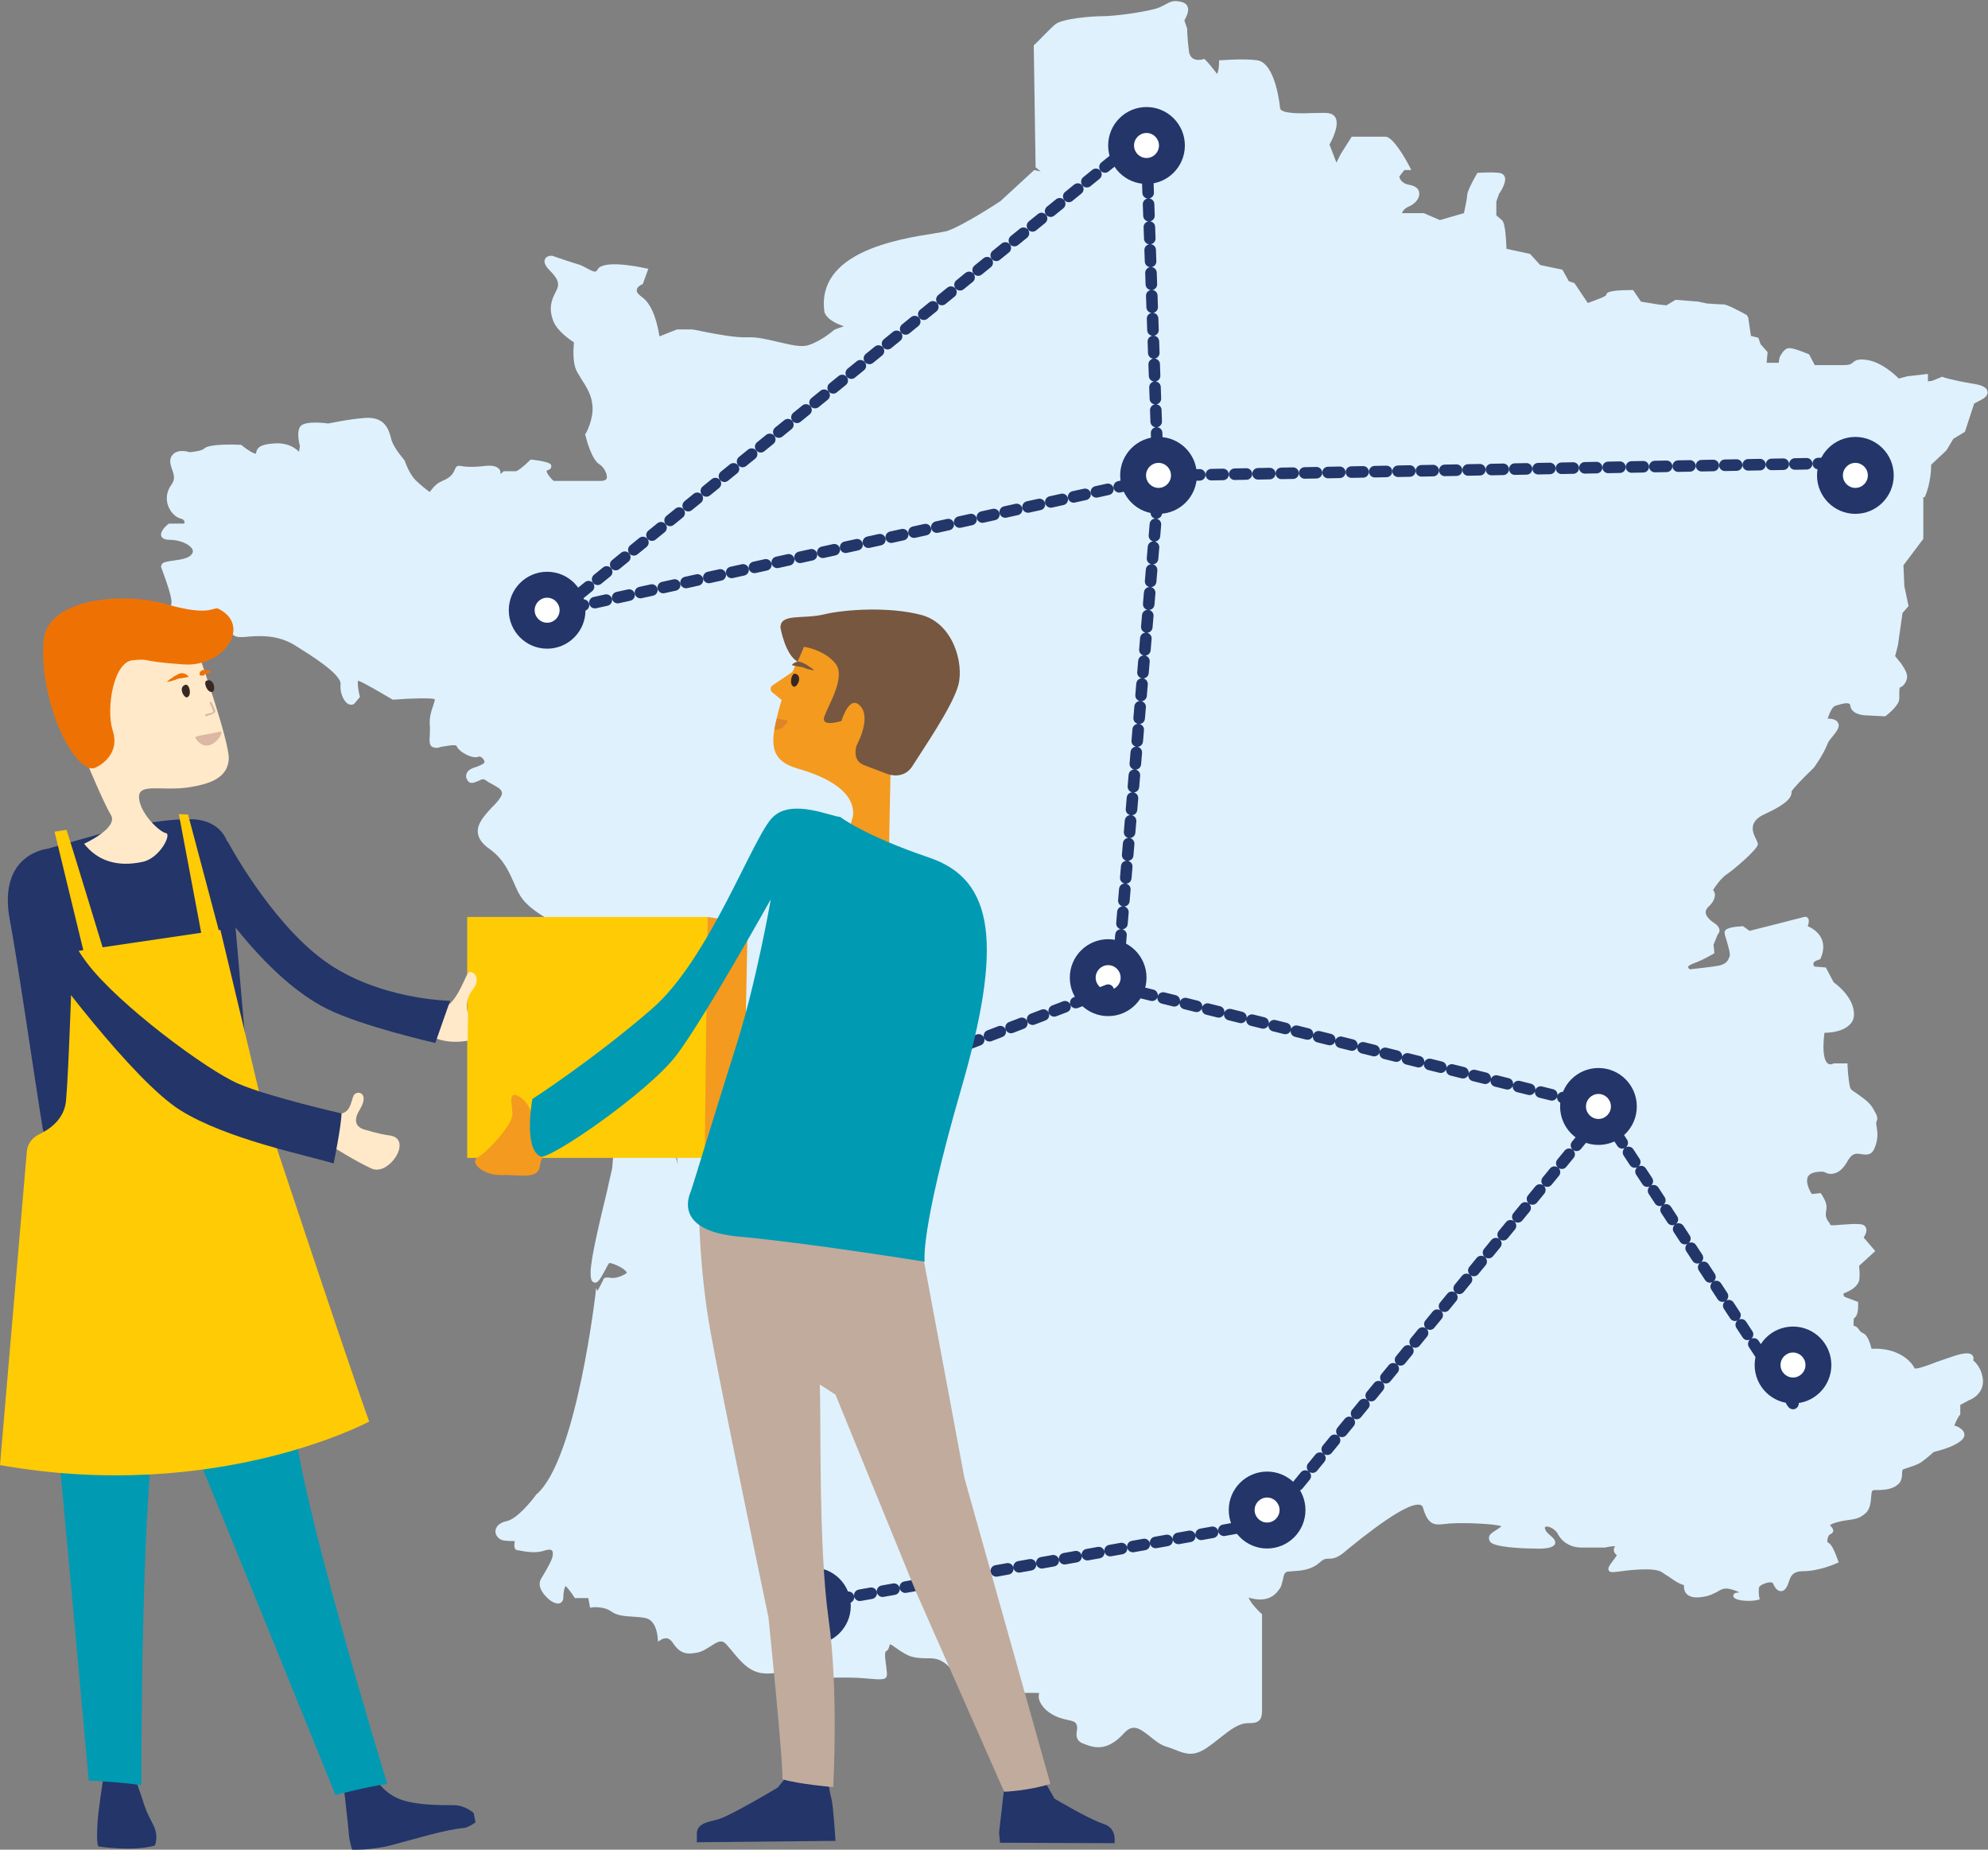 <?xml version="1.0" encoding="UTF-8"?> <svg xmlns="http://www.w3.org/2000/svg" width="172" height="160" viewBox="0 0 172 160" fill="none"><rect x="0" y="0" width="172" height="160" fill="#808080" stroke="none"/><g clip-path="url(#clip0_2653_35546)"><path d="M166.524 43.006C166.643 42.766 167.083 41.643 167.083 40.2L168.403 38.958L169.002 37.956L170.002 37.355L170.802 34.91L171.481 34.549C171.561 34.509 172.041 34.228 171.961 33.868C171.921 33.547 171.521 33.307 170.682 33.187C168.762 32.866 168.123 32.625 168.123 32.625L168.043 32.585L167.163 32.946L166.803 32.986V32.345L165.044 32.545L164.285 32.746C163.965 32.425 162.805 31.343 161.566 31.142C160.806 31.022 160.566 31.142 160.326 31.343C160.206 31.463 160.047 31.583 159.487 31.583H157.008L156.528 30.661L156.448 30.621C155.769 30.341 154.929 30.02 154.649 30.14C154.329 30.221 154.049 30.742 153.969 30.902L153.889 31.383H152.85L152.93 30.461L152.33 29.78L152.13 29.218L151.491 29.058L151.251 27.455L151.131 27.255C150.491 26.894 149.411 26.333 149.132 26.333C148.932 26.333 148.092 26.293 147.692 26.253L146.933 26.092L144.974 25.932L144.174 26.413L143.454 26.333L141.975 26.092L141.295 25.09H141.175C138.976 25.09 138.976 25.371 138.976 25.531C138.936 25.571 138.736 25.692 138.537 25.772L137.377 26.212L136.218 24.489L135.738 24.329L135.178 23.327L133.259 22.926L132.379 21.964L130.34 21.523C130.26 19.279 130.021 19.118 129.941 19.038C129.781 18.918 129.581 18.718 129.461 18.637V17.435L129.701 16.754C129.861 16.553 130.38 15.711 130.18 15.271C130.14 15.15 129.981 14.99 129.701 14.95C128.861 14.87 127.981 14.95 127.941 14.95H127.822L127.782 15.03C127.582 15.351 126.942 16.513 126.942 16.874C126.942 17.074 126.782 17.876 126.662 18.437L124.583 19.038L123.184 18.437H121.305C121.345 18.277 121.504 18.036 121.864 17.876C122.464 17.635 122.864 17.114 122.784 16.673C122.784 16.513 122.664 16.112 121.944 15.992C121.225 15.872 121.105 15.431 121.065 15.271L121.504 14.71H122.104L121.944 14.389C121.544 13.627 120.505 11.824 119.865 11.824H116.947L115.987 13.347L115.627 14.068L115.027 12.505C115.227 12.144 115.907 10.862 115.547 10.18C115.467 10.02 115.267 9.82 114.868 9.78C114.508 9.74 114.068 9.78 113.628 9.78C112.589 9.82 110.789 9.86 110.749 9.339C110.749 9.299 110.39 5.411 108.75 5.211C107.511 5.05 105.752 5.211 105.672 5.211H105.472V5.411C105.472 5.812 105.392 6.253 105.312 6.373C105.272 6.373 105.232 6.333 105.192 6.253C104.552 5.411 104.272 5.17 104.272 5.17L104.193 5.09L104.073 5.13C104.073 5.13 103.553 5.291 103.193 5.05C103.033 4.93 102.913 4.73 102.873 4.489C102.713 3.287 102.713 2.485 102.713 2.485L102.473 1.764C102.593 1.523 102.913 1.002 102.753 0.601C102.713 0.441 102.553 0.241 102.193 0.16C101.554 8.70545e-05 101.234 0.16 100.874 0.361C100.634 0.481 100.394 0.641 99.954 0.762C98.795 1.082 96.396 1.403 95.357 1.403C94.437 1.403 91.878 1.603 91.278 2.124C90.799 2.525 89.599 3.808 89.519 3.848L89.439 3.928L89.599 14.469L90.039 14.83L89.479 14.71L86.561 17.395C86.521 17.435 83.202 19.599 81.883 20C81.683 20.04 81.283 20.12 80.763 20.201C77.725 20.681 70.608 21.804 71.328 26.974C71.328 27.054 71.528 27.736 73.007 28.216L72.247 28.497L72.167 28.537C72.167 28.537 71.088 29.499 69.928 29.86C69.329 30.06 68.369 29.82 67.33 29.579C66.45 29.379 65.531 29.138 64.691 29.178C63.571 29.218 61.972 28.898 60.933 28.698C60.373 28.577 59.973 28.497 59.813 28.497H58.574L57.054 29.098C56.934 28.337 56.575 26.413 55.535 25.692C55.335 25.531 55.055 25.331 55.095 25.09C55.095 24.85 55.415 24.649 55.535 24.609L55.615 24.569L56.095 23.247L55.855 23.206C54.975 23.006 52.097 22.485 51.697 23.327C51.617 23.447 51.577 23.487 51.537 23.487C51.377 23.527 51.057 23.367 50.777 23.206C50.538 23.086 50.338 22.966 50.098 22.886C49.498 22.726 47.779 22.124 47.779 22.124H47.699C47.659 22.124 47.259 22.124 47.139 22.445C47.019 22.766 47.299 23.126 47.539 23.367C48.379 24.209 48.419 24.609 48.099 25.21C47.699 25.972 47.459 26.653 47.859 27.736C48.179 28.617 49.298 29.379 49.658 29.619C49.618 30.06 49.498 31.423 49.938 32.184C50.058 32.385 50.178 32.585 50.298 32.786C50.737 33.467 51.177 34.148 51.257 35.07C51.377 36.233 50.697 37.515 50.657 37.515L50.617 37.595L50.657 37.675C50.697 37.876 51.177 39.76 51.857 40.16C52.217 40.361 52.577 41.002 52.497 41.363C52.457 41.523 52.257 41.603 51.977 41.603H47.899C47.579 41.323 47.259 40.882 47.299 40.721C47.299 40.681 47.339 40.681 47.379 40.681C47.619 40.601 47.699 40.481 47.699 40.321C47.699 40.16 47.659 39.96 46.02 39.76H45.9L45.82 39.84C45.34 40.321 44.78 40.762 44.62 40.762H43.581L43.301 41.002C43.301 40.882 43.301 40.762 43.261 40.681C43.101 40.361 42.621 40.2 41.822 40.321C40.702 40.441 40.182 40.361 39.942 40.321C39.543 40.241 39.463 40.321 39.303 40.721C39.103 41.203 38.663 41.443 38.183 41.643L38.023 41.724C37.663 41.924 37.344 42.325 37.184 42.565C36.904 42.365 36.344 41.924 35.944 41.523C35.385 40.962 35.025 39.88 35.025 39.88L34.985 39.8C34.985 39.8 34.145 38.838 33.905 38.156C33.865 38.076 33.865 37.996 33.825 37.876C33.625 37.154 33.306 36.032 31.586 36.152C30.027 36.273 28.668 36.593 28.388 36.633C27.868 36.553 26.429 36.433 26.029 36.834C25.629 37.235 25.869 38.277 25.949 38.597L25.869 39.078C25.509 38.718 24.869 38.277 23.71 38.357C22.511 38.437 22.231 38.718 22.151 39.199V39.239C21.991 39.279 21.391 38.918 20.911 38.517L20.871 38.477H20.791C20.152 38.437 18.073 38.397 17.673 38.798C17.473 38.998 16.793 39.078 16.393 39.118C16.193 39.038 15.234 38.798 14.834 39.479C14.634 39.84 14.754 40.2 14.874 40.561C15.034 41.002 15.194 41.443 14.834 41.924C14.434 42.445 14.314 43.166 14.554 43.768C14.754 44.289 15.114 44.69 15.594 44.85C15.794 44.89 15.914 44.97 15.954 45.09C15.993 45.17 15.954 45.251 15.914 45.291H14.634L14.554 45.331C14.314 45.531 13.835 45.972 13.954 46.373C14.074 46.694 14.554 46.694 14.674 46.694C15.514 46.694 16.393 47.054 16.633 47.495C16.713 47.655 16.713 47.776 16.593 47.936C16.313 48.337 15.514 48.417 14.954 48.497C14.434 48.577 14.114 48.617 13.995 48.818C13.954 48.898 13.915 49.018 13.954 49.098C13.995 49.178 14.034 49.339 14.114 49.539C14.354 50.181 14.914 51.744 14.834 52.184C14.754 52.625 14.594 53.227 14.514 53.507C14.474 53.587 14.474 53.667 14.474 53.667L14.674 53.708L14.754 53.908C15.314 53.708 15.993 53.627 16.233 53.868C16.353 53.988 17.073 54.509 17.593 54.349C17.753 54.269 17.953 54.148 17.993 53.748C18.033 53.507 18.152 53.227 18.432 53.106C18.752 52.986 19.192 53.187 19.592 53.587C19.912 53.908 19.952 54.188 19.992 54.429C20.032 54.83 20.152 55.11 20.831 55.11C21.031 55.11 21.231 55.11 21.471 55.07C22.55 54.99 23.99 54.91 25.469 55.792C26.669 56.553 29.547 58.277 29.467 59.199C29.387 60 29.787 60.762 30.187 60.922C30.387 61.002 30.627 60.962 30.747 60.762L31.146 60.281L31.107 60.16C30.987 59.639 30.907 59.038 30.987 58.878C31.386 58.998 32.946 59.92 33.905 60.481L33.985 60.521H34.065C35.544 60.401 37.304 60.361 37.623 60.481C37.623 60.601 37.544 60.842 37.464 61.082C37.304 61.523 37.144 62.044 37.184 62.685C37.224 63.006 37.184 63.327 37.184 63.607C37.144 64.048 37.144 64.409 37.344 64.569C37.464 64.649 37.584 64.689 37.783 64.689C37.903 64.689 38.023 64.649 38.143 64.609C39.223 64.409 39.463 64.449 39.503 64.529C39.703 65.05 40.902 65.692 41.422 65.451C41.542 65.411 41.742 65.531 41.861 65.732C41.981 65.932 41.861 66.052 41.822 66.052C41.662 66.172 41.422 66.253 41.222 66.333C40.862 66.453 40.502 66.573 40.382 66.894C40.302 67.054 40.302 67.215 40.382 67.375C40.462 67.535 40.542 67.655 40.662 67.695C40.902 67.776 41.102 67.655 41.342 67.575C41.662 67.415 41.822 67.335 42.021 67.495C42.181 67.615 42.381 67.736 42.621 67.856C42.981 68.056 43.381 68.257 43.421 68.537C43.461 68.738 43.341 68.938 43.101 69.259C42.941 69.459 42.741 69.659 42.581 69.82C41.901 70.541 41.262 71.263 41.342 72.024C41.382 72.505 41.702 72.986 42.341 73.427C43.581 74.309 44.02 75.391 44.46 76.353C44.7 76.914 44.9 77.395 45.26 77.836C46.299 79.158 49.138 80.401 49.258 80.441C49.458 80.521 50.098 80.922 50.697 81.323C52.137 82.245 52.816 82.645 53.096 82.645C53.296 82.645 53.856 82.966 53.856 83.207C53.856 83.287 53.696 83.367 53.376 83.447C52.217 83.688 51.697 83.327 51.057 82.926C50.937 82.846 50.857 82.766 50.737 82.725C50.138 82.325 49.258 82.084 48.858 82.365C48.658 82.485 48.578 82.686 48.618 82.926C48.738 83.808 50.538 84.369 50.817 84.369C51.097 84.369 52.417 84.529 52.816 84.81C52.936 84.89 53.136 85.01 53.416 85.17C53.896 85.451 55.095 86.132 55.295 86.413C54.576 86.734 54.016 86.974 54.016 86.974L53.776 87.094L53.936 87.295C53.976 87.335 54.816 88.617 53.776 89.579C53.576 89.86 53.336 90.1 53.176 90.18C53.176 90.18 53.176 90.14 53.176 90.1V88.497C53.336 88.016 53.456 87.174 52.856 86.934C52.697 86.854 52.497 86.814 52.297 86.734C51.897 86.613 51.417 86.453 51.337 86.253C51.217 85.972 50.977 85.651 50.657 85.732C50.338 85.812 50.218 86.253 50.258 87.174C50.298 88.297 50.697 88.497 51.217 88.698C51.457 88.778 51.577 88.818 51.697 89.058C51.817 89.419 51.897 89.78 51.977 90.221C52.057 90.742 52.177 91.383 52.457 92.024C52.816 92.866 53.456 93.227 53.896 93.467C54.016 93.547 54.216 93.627 54.256 93.707C54.336 93.828 54.496 93.948 54.975 94.269C56.015 95.03 58.214 96.553 58.334 98.197C58.374 98.998 58.534 99.88 58.654 100.722C58.494 100.12 58.254 99.519 57.934 98.958C57.414 98.116 56.655 97.435 56.015 96.914C55.615 96.553 55.215 96.233 55.175 96.072C55.135 95.872 55.135 95.551 55.175 95.231C55.215 94.83 55.255 94.509 55.055 94.389C55.015 94.349 54.895 94.309 54.736 94.349L54.656 94.389C54.216 94.549 53.376 94.87 53.376 95.792C53.376 96.273 53.216 97.836 53.136 99.078C53.056 100.12 52.976 100.762 52.976 100.962C52.976 101.082 52.736 102.004 52.536 102.966C51.977 105.291 51.097 108.858 51.097 110.1C51.097 110.541 51.137 110.862 51.417 110.942C51.737 111.022 51.937 110.621 52.337 109.9C52.457 109.659 52.657 109.299 52.697 109.259C52.936 109.219 54.056 109.699 54.216 110.06C54.216 110.1 54.256 110.1 54.136 110.18C53.416 110.621 52.896 110.541 52.896 110.541C52.417 110.461 52.297 110.541 52.257 110.581C52.217 110.621 52.177 110.701 52.177 110.742C52.137 110.822 51.897 111.303 51.697 111.663L51.577 111.423C51.577 111.583 49.898 126.293 46.419 129.259L46.379 129.299C45.98 129.86 44.7 131.423 43.821 131.583C43.101 131.744 42.861 132.144 42.861 132.505C42.901 132.906 43.221 133.227 43.661 133.267C44.02 133.307 44.34 133.307 44.54 133.307C44.5 133.547 44.46 133.828 44.58 133.988C44.62 134.068 44.74 134.108 44.82 134.108C44.86 134.108 44.94 134.108 45.06 134.148C45.54 134.229 46.419 134.389 47.179 134.108C47.459 134.028 47.659 134.028 47.739 134.108C47.859 134.229 47.859 134.469 47.779 134.75C47.619 135.271 46.819 136.553 46.819 136.553C46.819 136.593 46.379 137.114 47.139 137.996C47.619 138.557 48.139 138.798 48.458 138.677C48.538 138.637 48.738 138.517 48.738 138.196C48.738 137.796 48.818 137.315 48.938 137.194C49.338 137.595 49.658 138.116 49.658 138.116L49.738 138.237H50.897L51.057 139.078L51.257 139.038C51.257 139.038 52.217 138.918 52.896 139.399C53.376 139.76 54.056 139.8 54.696 139.84C55.135 139.88 55.575 139.88 55.975 140C56.815 140.281 56.895 141.603 56.895 141.603L56.934 142.004L57.254 141.804C57.254 141.804 57.454 141.683 57.734 141.724C57.934 141.764 58.094 141.924 58.254 142.164C58.934 143.207 59.653 143.086 60.453 142.926C60.773 142.846 61.093 142.645 61.412 142.445C62.092 142.004 62.412 141.804 62.812 142.205C62.972 142.405 63.172 142.605 63.331 142.806C64.011 143.647 64.771 144.569 65.89 144.73C67.01 144.89 68.409 144.449 68.929 144.289C69.089 144.609 69.489 145.13 70.288 145.13C70.568 145.13 70.888 145.13 71.248 145.13C72.087 145.13 73.127 145.09 74.126 145.13C74.526 145.17 74.886 145.17 75.206 145.211C76.165 145.291 76.645 145.331 76.725 144.97C76.765 144.85 76.725 144.649 76.685 144.209C76.645 143.888 76.485 143.006 76.645 142.846C76.885 142.726 76.925 142.485 76.965 142.325C76.965 142.285 76.965 142.245 77.005 142.245C77.085 142.245 77.205 142.325 77.485 142.525C78.684 143.367 78.964 143.447 80.484 143.447C81.443 143.447 81.963 144.008 82.323 144.409C82.523 144.609 82.642 144.73 82.802 144.77C83.002 144.81 83.522 144.89 84.122 145.01C84.602 145.09 85.121 145.17 85.361 145.251C85.561 145.291 85.761 145.531 85.921 145.772C86.161 146.092 86.441 146.453 86.881 146.453C87.04 146.453 87.28 146.453 87.6 146.453C88.36 146.453 89.479 146.413 89.919 146.453C89.839 146.693 89.759 147.174 90.479 147.896C91.159 148.497 91.838 148.657 92.358 148.778C92.798 148.858 93.038 148.938 93.118 149.138C93.238 149.339 93.198 149.539 93.158 149.78C93.118 150.1 93.078 150.581 93.717 150.822C94.517 151.142 95.716 151.623 97.236 149.94C97.995 149.098 98.555 149.459 99.515 150.221C99.954 150.581 100.394 150.942 100.954 151.102C101.194 151.182 101.434 151.263 101.634 151.343C102.113 151.543 102.553 151.704 102.993 151.704C103.433 151.704 103.953 151.543 104.592 151.062C104.952 150.822 105.272 150.541 105.592 150.301C106.511 149.579 107.191 149.058 107.991 149.058C108.431 149.058 108.75 149.018 108.95 148.818C109.23 148.537 109.19 148.096 109.19 147.215C109.19 147.014 109.19 146.774 109.19 146.533C109.19 144.489 109.19 139.72 109.19 139.72V139.639L109.11 139.559C108.83 139.319 108.151 138.597 108.031 138.196C108.071 138.196 108.111 138.196 108.151 138.237C108.351 138.277 108.63 138.357 108.99 138.357C109.99 138.357 110.39 137.876 110.709 137.435C110.869 137.235 110.909 136.954 110.989 136.673C111.069 136.233 111.149 135.992 111.389 135.952C111.509 135.952 111.669 135.912 111.829 135.912C112.509 135.872 113.428 135.832 114.188 135.15C114.548 134.83 114.708 134.83 114.948 134.83C115.227 134.83 115.627 134.83 116.307 134.269L116.587 134.028C120.025 131.223 122.144 129.94 122.904 130.18C122.984 130.221 123.064 130.261 123.104 130.381C123.544 131.944 124.103 131.944 125.023 131.824C125.183 131.824 125.303 131.784 125.463 131.784C126.462 131.704 129.221 131.784 129.901 132.024C129.781 132.144 129.621 132.225 129.461 132.345C129.141 132.545 128.861 132.706 128.821 132.986C128.821 133.066 128.821 133.227 128.941 133.387C129.301 133.828 131.62 133.948 132.619 133.948C133.259 133.988 134.378 133.988 134.538 133.547C134.658 133.227 134.259 132.946 134.139 132.826C133.779 132.545 133.659 132.305 133.659 132.144C133.659 132.104 133.699 132.064 133.739 132.064C133.899 132.024 134.259 132.064 134.698 132.545C134.818 132.786 135.338 133.868 136.857 133.868H138.816H138.856C139.176 133.788 139.536 133.748 139.736 133.748C139.496 134.108 139.696 134.349 139.816 134.469C139.856 134.509 139.896 134.549 139.896 134.549C139.896 134.549 139.896 134.549 139.856 134.589C139.776 134.71 139.656 134.87 139.536 135.03C139.256 135.391 139.096 135.631 139.176 135.832C139.216 135.872 139.256 135.992 139.456 135.992C139.536 135.992 139.696 135.992 139.976 135.952C140.815 135.832 143.094 135.551 143.774 135.992C144.014 136.152 144.254 136.313 144.454 136.433C144.894 136.754 145.253 136.994 145.693 137.114C145.693 137.315 145.693 137.555 145.853 137.796C146.093 138.116 146.533 138.237 147.173 138.156C147.892 138.076 148.292 137.836 148.612 137.675C149.052 137.395 149.332 137.275 150.251 137.635C150.331 137.675 150.451 137.716 150.491 137.756C150.491 137.756 150.491 137.756 150.451 137.756C150.211 137.756 150.011 137.796 149.971 137.996C149.931 138.196 150.131 138.277 150.211 138.317C150.931 138.597 152.01 138.437 152.05 138.397L152.25 138.357L152.21 138.156C152.17 137.996 152.13 137.475 152.21 137.275C152.25 137.154 152.77 136.874 153.17 136.874C153.37 136.874 153.41 136.954 153.41 136.994C153.61 137.435 153.809 137.635 154.089 137.635C154.329 137.635 154.489 137.475 154.649 137.154C154.689 137.034 154.729 136.954 154.769 136.834C154.929 136.353 155.089 135.912 156.008 135.912C157.368 135.912 158.807 135.271 158.887 135.231L159.087 135.15L159.007 134.95C158.567 133.667 158.287 133.467 158.127 133.427C158.087 133.347 158.087 133.146 158.167 132.946C158.207 132.866 158.247 132.746 158.367 132.706C158.487 132.665 158.567 132.585 158.607 132.465C158.647 132.305 158.527 132.184 158.447 132.064C158.407 132.024 158.327 131.944 158.327 131.944C158.327 131.944 158.407 131.824 158.847 131.704C159.407 131.543 159.767 131.503 160.087 131.463C160.566 131.383 160.886 131.343 161.406 130.902C161.806 130.541 161.846 129.98 161.886 129.539C161.926 128.978 161.966 128.898 162.166 128.898C163.125 128.898 163.805 128.818 164.285 128.337C164.524 128.096 164.564 127.736 164.564 127.495C164.564 127.174 164.604 127.134 164.684 127.094L164.924 127.014C165.364 126.854 165.844 126.734 166.204 126.493C166.564 126.253 167.123 125.772 167.283 125.611L168.123 125.371C168.523 125.251 169.882 124.77 169.962 124.168C169.962 124.048 169.962 123.848 169.722 123.647C169.442 123.407 169.202 123.327 169.082 123.327C169.242 122.886 169.522 122.405 169.562 122.405L169.602 122.365V121.523L170.362 121.122C170.802 120.962 171.641 120.401 171.561 119.359C171.481 118.437 171.001 117.916 170.722 117.675C170.762 117.555 170.762 117.395 170.682 117.275C170.522 117.034 170.122 116.994 169.402 117.194C168.842 117.355 168.203 117.595 167.603 117.796C166.883 118.076 165.804 118.477 165.644 118.357C165.324 117.675 164.125 116.553 161.926 116.673C161.806 116.233 161.606 115.471 161.166 115.311C161.006 115.231 160.926 115.15 160.846 115.03C160.766 114.91 160.686 114.79 160.486 114.71L160.366 114.669C160.366 114.389 160.366 114.148 160.406 114.028C160.726 113.868 160.766 113.267 160.766 112.946V112.625L159.607 112.184C159.527 112.104 159.487 112.024 159.487 111.944C159.487 111.944 159.527 111.864 159.647 111.824C160.486 111.503 160.766 111.062 160.846 110.782C160.926 110.501 160.886 109.78 160.846 109.499L162.246 108.217L161.246 107.054C161.366 106.854 161.566 106.493 161.446 106.213C161.406 106.092 161.246 105.892 160.886 105.892C160.526 105.852 159.967 105.892 159.407 105.932C159.047 105.972 158.527 106.012 158.367 105.972C158.327 105.852 158.287 105.772 158.207 105.691C158.087 105.531 157.968 105.331 157.968 105.05C157.968 104.93 157.968 104.81 158.007 104.73C158.047 104.329 158.087 104.088 157.608 103.327L157.528 103.207L156.768 103.287C156.528 102.966 156.208 102.245 156.408 101.804C156.608 101.403 157.288 101.323 157.808 101.363C157.928 101.443 158.247 101.603 158.607 101.523C159.087 101.443 159.487 101.082 159.847 100.441C160.246 99.719 160.606 99.76 161.046 99.84C161.406 99.88 161.886 100 162.166 99.359C162.525 98.557 162.445 97.916 162.365 97.475C162.325 97.315 162.325 97.195 162.325 97.114C162.325 97.074 162.365 97.034 162.365 96.994C162.485 96.713 162.445 96.553 162.046 95.872C161.726 95.311 161.086 94.91 160.646 94.589C160.406 94.429 160.206 94.309 160.126 94.189C160.007 94.028 159.887 93.026 159.847 92.184V91.984H158.647L158.567 92.024C158.567 92.024 158.327 92.144 158.127 91.984C157.928 91.824 157.608 91.263 157.848 89.339C158.287 89.339 159.407 89.259 160.007 88.657C160.286 88.417 160.406 88.096 160.406 87.736C160.406 86.293 158.927 85.17 158.647 84.97L157.968 83.688L156.968 83.607C156.928 83.527 156.888 83.447 156.888 83.327C156.928 83.207 157.088 83.086 157.408 83.006L157.488 82.966L157.528 82.886C157.528 82.846 157.928 82.124 157.648 81.323C157.448 80.802 157.048 80.401 156.408 80.12C156.528 79.76 156.528 79.519 156.408 79.399C156.328 79.319 156.208 79.279 156.088 79.319C155.809 79.399 152.01 80.361 151.371 80.521L150.811 80.12H150.731C149.212 80.201 149.212 80.521 149.212 80.681C149.212 80.802 149.252 80.962 149.372 81.323C149.491 81.724 149.731 82.525 149.651 82.725C149.491 83.126 149.372 83.367 148.732 83.527C148.092 83.647 146.573 83.808 146.213 83.848C146.133 83.808 146.053 83.728 146.053 83.647C146.053 83.607 146.133 83.487 146.453 83.367C147.532 82.966 148.172 82.525 148.212 82.525L148.332 82.445L148.252 81.724L148.612 80.842C148.692 80.762 148.772 80.641 148.772 80.441C148.732 80.201 148.572 80 148.252 79.8C148.052 79.68 147.572 79.279 147.572 78.918C147.572 78.758 147.652 78.597 147.812 78.437C148.212 78.076 148.372 77.716 148.372 77.395C148.372 77.235 148.292 77.074 148.212 76.994C148.412 76.673 148.892 75.952 149.451 75.591C149.891 75.311 152.09 73.467 152.09 73.026C152.09 72.946 152.05 72.826 151.97 72.665C151.81 72.345 151.53 71.824 151.69 71.343C151.81 70.982 152.13 70.661 152.69 70.421C154.849 69.419 155.009 68.898 155.009 68.457C155.089 68.257 156.048 67.255 156.888 66.453L156.928 66.413C156.968 66.373 157.768 65.251 158.087 64.409C158.167 64.168 158.367 63.928 158.567 63.688C158.887 63.287 159.207 62.886 159.047 62.565C158.927 62.245 158.487 62.164 158.207 62.164C158.167 62.164 158.167 62.164 158.127 62.164C158.287 61.684 158.527 61.122 158.807 61.042L158.967 61.002C159.327 60.882 159.807 60.762 160.007 60.882C160.007 60.882 160.087 60.922 160.087 61.042C160.166 61.724 161.046 61.884 161.526 61.884L163.085 61.964L163.165 61.924C163.365 61.764 164.325 61.002 164.325 60.441C164.325 60.321 164.325 60.241 164.325 60.12C164.325 59.92 164.325 59.559 164.365 59.479C164.724 59.359 165.004 58.918 165.004 58.517C165.004 58.116 164.564 57.515 164.484 57.395L163.965 56.754L164.205 55.832L164.604 53.026L165.124 52.425L164.764 50.702L164.684 48.898L166.404 46.613V43.006H166.524Z" fill="#DFF1FC"></path><path d="M138.297 96.754L109.63 131.704L69.209 138.918" stroke="#23366A" stroke-miterlimit="10" stroke-linecap="round" stroke-linejoin="round" stroke-dasharray="1 1"></path><path d="M160.526 40.04H160.326" stroke="#23366A" stroke-linecap="round" stroke-linejoin="round"></path><path d="M158.328 40.08L101.314 41.122L49.578 52.545" stroke="#23366A" stroke-linecap="round" stroke-linejoin="round" stroke-dasharray="1.01 1.01"></path><path d="M48.618 52.746L48.418 52.786L48.578 52.666" stroke="#23366A" stroke-linecap="round" stroke-linejoin="round"></path><path d="M50.137 51.383L98.234 12.305" stroke="#23366A" stroke-linecap="round" stroke-linejoin="round" stroke-dasharray="1.01 1.01"></path><path d="M99.035 11.664L99.195 11.503V11.704" stroke="#23366A" stroke-linecap="round" stroke-linejoin="round"></path><path d="M99.234 13.707L100.233 42.164L96.715 84.128" stroke="#23366A" stroke-linecap="round" stroke-linejoin="round" stroke-dasharray="0.99 0.99"></path><path d="M96.635 85.13V85.331L96.795 85.371" stroke="#23366A" stroke-linecap="round" stroke-linejoin="round"></path><path d="M98.715 85.852L138.296 95.712L154.449 120.401" stroke="#23366A" stroke-linecap="round" stroke-linejoin="round" stroke-dasharray="0.99 0.99"></path><path d="M155.008 121.243L155.129 121.404" stroke="#23366A" stroke-linecap="round" stroke-linejoin="round"></path><path d="M99.195 15.912C101.028 15.912 102.514 14.422 102.514 12.585C102.514 10.748 101.028 9.259 99.195 9.259C97.363 9.259 95.877 10.748 95.877 12.585C95.877 14.422 97.363 15.912 99.195 15.912Z" fill="#233569"></path><path d="M99.195 13.667C99.791 13.667 100.274 13.183 100.274 12.585C100.274 11.987 99.791 11.503 99.195 11.503C98.599 11.503 98.115 11.987 98.115 12.585C98.115 13.183 98.599 13.667 99.195 13.667Z" fill="white"></path><path d="M47.338 56.112C49.171 56.112 50.656 54.623 50.656 52.786C50.656 50.948 49.171 49.459 47.338 49.459C45.505 49.459 44.02 50.948 44.02 52.786C44.02 54.623 45.505 56.112 47.338 56.112Z" fill="#233569"></path><path d="M47.337 53.868C47.934 53.868 48.417 53.383 48.417 52.785C48.417 52.188 47.934 51.703 47.337 51.703C46.741 51.703 46.258 52.188 46.258 52.785C46.258 53.383 46.741 53.868 47.337 53.868Z" fill="white"></path><path d="M100.234 44.449C102.067 44.449 103.553 42.96 103.553 41.122C103.553 39.285 102.067 37.796 100.234 37.796C98.402 37.796 96.916 39.285 96.916 41.122C96.916 42.96 98.402 44.449 100.234 44.449Z" fill="#233569"></path><path d="M100.234 42.204C100.83 42.204 101.313 41.72 101.313 41.122C101.313 40.525 100.83 40.04 100.234 40.04C99.638 40.04 99.154 40.525 99.154 41.122C99.154 41.72 99.638 42.204 100.234 42.204Z" fill="white"></path><path d="M95.877 87.896C97.71 87.896 99.195 86.407 99.195 84.569C99.195 82.732 97.71 81.243 95.877 81.243C94.044 81.243 92.559 82.732 92.559 84.569C92.559 86.407 94.044 87.896 95.877 87.896Z" fill="#233569"></path><path d="M95.876 85.651C96.473 85.651 96.956 85.167 96.956 84.569C96.956 83.972 96.473 83.487 95.876 83.487C95.28 83.487 94.797 83.972 94.797 84.569C94.797 85.167 95.28 85.651 95.876 85.651Z" fill="white"></path><path d="M138.297 99.038C140.13 99.038 141.615 97.549 141.615 95.711C141.615 93.874 140.13 92.385 138.297 92.385C136.464 92.385 134.979 93.874 134.979 95.711C134.979 97.549 136.464 99.038 138.297 99.038Z" fill="#233569"></path><path d="M138.296 96.793C138.892 96.793 139.376 96.309 139.376 95.711C139.376 95.114 138.892 94.629 138.296 94.629C137.7 94.629 137.217 95.114 137.217 95.711C137.217 96.309 137.7 96.793 138.296 96.793Z" fill="white"></path><path d="M155.129 121.403C156.962 121.403 158.447 119.913 158.447 118.076C158.447 116.239 156.962 114.75 155.129 114.75C153.296 114.75 151.811 116.239 151.811 118.076C151.811 119.913 153.296 121.403 155.129 121.403Z" fill="#233569"></path><path d="M155.128 119.158C155.725 119.158 156.208 118.674 156.208 118.076C156.208 117.478 155.725 116.994 155.128 116.994C154.532 116.994 154.049 117.478 154.049 118.076C154.049 118.674 154.532 119.158 155.128 119.158Z" fill="white"></path><path d="M109.629 133.948C111.462 133.948 112.947 132.459 112.947 130.621C112.947 128.784 111.462 127.295 109.629 127.295C107.796 127.295 106.311 128.784 106.311 130.621C106.311 132.459 107.796 133.948 109.629 133.948Z" fill="#233569"></path><path d="M109.628 131.703C110.225 131.703 110.708 131.219 110.708 130.621C110.708 130.024 110.225 129.539 109.628 129.539C109.032 129.539 108.549 130.024 108.549 130.621C108.549 131.219 109.032 131.703 109.628 131.703Z" fill="white"></path><path d="M70.289 142.245C72.122 142.245 73.608 140.755 73.608 138.918C73.608 137.081 72.122 135.591 70.289 135.591C68.456 135.591 66.971 137.081 66.971 138.918C66.971 140.755 68.456 142.245 70.289 142.245Z" fill="#233569"></path><path d="M70.288 140C70.885 140 71.368 139.516 71.368 138.918C71.368 138.32 70.885 137.836 70.288 137.836C69.692 137.836 69.209 138.32 69.209 138.918C69.209 139.516 69.692 140 70.288 140Z" fill="white"></path><path d="M160.525 44.449C162.358 44.449 163.844 42.96 163.844 41.122C163.844 39.285 162.358 37.796 160.525 37.796C158.693 37.796 157.207 39.285 157.207 41.122C157.207 42.96 158.693 44.449 160.525 44.449Z" fill="#233569"></path><path d="M160.525 42.204C161.121 42.204 161.604 41.72 161.604 41.122C161.604 40.525 161.121 40.04 160.525 40.04C159.929 40.04 159.445 40.525 159.445 41.122C159.445 41.72 159.929 42.204 160.525 42.204Z" fill="white"></path><path d="M95.877 85.651L66.971 96.754" stroke="#23366A" stroke-miterlimit="10" stroke-linecap="round" stroke-linejoin="round" stroke-dasharray="1 1"></path><path d="M66.971 100.08C68.803 100.08 70.289 98.591 70.289 96.754C70.289 94.916 68.803 93.427 66.971 93.427C65.138 93.427 63.652 94.916 63.652 96.754C63.652 98.591 65.138 100.08 66.971 100.08Z" fill="#233569"></path><path d="M66.97 97.836C67.566 97.836 68.05 97.351 68.05 96.754C68.05 96.156 67.566 95.671 66.97 95.671C66.374 95.671 65.891 96.156 65.891 96.754C65.891 97.351 66.374 97.836 66.97 97.836Z" fill="white"></path><path d="M61.212 100.16H40.422V79.319H61.212V100.16Z" fill="#FFCB05"></path><path d="M29.707 154.268C29.707 154.268 30.147 158.036 30.187 158.677C30.227 159.278 30.467 160 30.467 160C30.467 160 32.066 160.08 33.905 159.599C35.744 159.118 38.583 158.236 40.222 158.116C40.222 158.116 40.662 157.996 41.142 157.635L40.982 156.834C40.982 156.834 40.262 156.152 39.263 156.152C38.263 156.152 35.504 156.192 34.145 155.431C32.746 154.669 32.306 153.467 32.306 153.467L29.707 154.268Z" fill="#233569"></path><path d="M8.996 153.387C8.996 153.387 8.436 157.034 8.436 157.755C8.436 157.755 8.316 159.519 8.516 159.719C8.516 159.719 11.475 160.2 13.394 159.639C13.394 159.639 13.634 159.158 13.474 158.437C13.314 157.755 12.834 157.234 12.474 156.112C12.114 154.99 11.635 153.667 11.635 153.667L8.996 153.387Z" fill="#233569"></path><path d="M16.592 124.809C16.832 125.17 29.026 155.27 29.026 155.27C29.026 155.27 31.785 154.549 33.504 154.308C33.504 154.308 25.428 128.016 25.428 122.365C25.428 116.753 16.592 124.809 16.592 124.809Z" fill="#009AB3"></path><path d="M4.639 121.242C4.759 121.643 7.677 154.028 7.677 154.028C7.677 154.028 10.516 154.148 12.235 154.429C12.235 154.429 12.155 126.894 13.794 121.523C15.394 116.152 4.639 121.242 4.639 121.242Z" fill="#009AB3"></path><path d="M37.262 89.619C37.262 89.619 38.501 90.381 40.46 90.02L40.5 87.695C40.5 87.695 40.06 86.693 40.9 85.611C41.74 84.529 40.82 83.888 40.54 84.128C40.26 84.369 39.741 86.252 38.661 87.054L37.262 89.619Z" fill="#FFE9C9"></path><path d="M28.787 99.198C28.787 99.198 30.666 100.401 32.145 101.082C33.625 101.763 35.704 98.637 33.825 98.236C33.225 98.156 32.625 98.036 31.546 97.715C30.586 97.435 30.666 96.713 31.146 95.952C31.946 94.589 31.026 94.349 30.706 94.629C30.346 94.91 30.506 96.312 29.307 96.353L28.787 99.198Z" fill="#FFE9C9"></path><path d="M19.671 72.745C19.671 72.745 23.349 79.679 28.027 83.086C32.704 86.493 38.941 86.573 38.941 86.573L37.662 90.22C37.662 90.22 31.305 88.777 28.267 87.254C23.069 84.649 18.711 77.956 18.711 77.956L19.671 72.745Z" fill="#233569"></path><path d="M9.477 71.904L4.079 73.427C4.079 73.427 -0.199 73.868 0.841 79.519C1.6 83.567 3.04 93.627 3.679 97.515C3.799 98.357 4.519 98.998 5.358 99.078L22.151 100.481C22.151 100.481 19.952 75.791 19.872 73.948C19.832 72.104 18.552 70.902 16.553 70.862C13.475 70.822 8.957 71.944 9.477 71.904Z" fill="#233569"></path><path d="M4.719 71.944L7.278 82.485L8.957 82.204C8.957 82.204 6.078 72.745 5.758 71.783L4.719 71.944Z" fill="#FFCB05"></path><path d="M15.473 70.421L17.512 81.242L19.071 81.002L16.272 70.461L15.473 70.421Z" fill="#FFCB05"></path><path d="M7.278 72.986C7.278 72.986 10.276 71.623 9.596 70.501C8.757 69.098 6.798 64.208 6.798 64.208L6.078 55.511L8.317 54.148L16.913 55.791C16.913 55.791 19.912 64.208 19.792 65.691C19.672 67.174 18.432 67.816 16.113 68.136C13.794 68.417 11.875 67.695 12.035 69.098C12.195 70.461 13.835 71.984 14.354 72.064C14.874 72.144 13.835 74.228 12.355 74.549C10.156 75.03 8.437 74.469 7.278 72.986Z" fill="#FFE9C9"></path><path d="M6.598 65.531C6.598 65.531 7.517 66.733 8.237 66.413C8.957 66.092 10.356 65.05 9.756 63.206C9.157 61.363 9.796 57.275 11.476 57.114C13.155 56.954 11.835 57.194 15.914 57.475C19.312 57.715 21.831 54.148 18.912 52.665C18.472 52.425 18.272 53.387 14.394 52.264C10.516 51.142 4.239 51.824 3.799 55.23C3.399 58.637 4.799 63.407 6.598 65.531Z" fill="#EE7203"></path><path d="M6.277 82.325L19.071 80.441L22.63 95.351C22.63 95.351 30.306 118.517 31.945 122.966C31.945 122.966 18.751 130.06 0 126.733L2.319 99.639C2.359 98.958 2.799 98.397 3.398 98.116C4.318 97.675 5.597 96.794 5.717 95.15C5.957 92.545 6.277 82.325 6.277 82.325Z" fill="#FFCB05"></path><path d="M1.199 75.511C1.199 75.511 0.399 78.076 2.198 80.761C3.997 83.447 11.554 93.507 15.592 96.032C19.63 98.557 26.507 99.92 28.866 100.641C28.866 100.641 29.545 97.314 29.545 96.312C29.545 96.312 23.348 94.91 20.63 93.747C17.911 92.585 10.234 86.894 7.516 83.286C4.797 79.679 5.197 76.994 5.197 76.994C5.197 76.994 3.158 71.823 1.199 75.511Z" fill="#233569"></path><path d="M64.689 79.84L61.211 79.319L60.971 100.08L64.289 99.8L64.689 79.84Z" fill="#F39A1F"></path><path d="M68.329 153.347L67.289 154.629C67.289 154.629 63.011 157.194 62.052 157.395C61.092 157.635 60.252 157.796 60.292 158.677V159.359L72.287 159.239C72.287 159.239 72.087 156.072 71.927 155.551C71.727 155.03 71.567 153.026 71.567 153.026L68.329 153.347Z" fill="#233569"></path><path d="M86.879 154.669C86.879 154.669 88.998 153.627 89.838 153.828C89.838 153.828 90.478 153.707 90.438 154.188L91.237 155.591C91.237 155.591 94.276 157.395 95.435 157.755C96.595 158.116 96.435 159.158 96.435 159.439L86.519 159.399L86.439 158.517L86.879 154.669Z" fill="#233569"></path><path d="M69.567 55.952C69.567 55.952 67.848 59.359 67.288 61.764C66.689 64.168 66.489 65.772 69.048 66.493C70.727 66.974 74.045 68.176 73.805 70.581L73.406 71.944L76.924 73.267C76.924 73.267 77.004 68.257 77.044 66.974C77.124 65.692 77.044 55.511 77.044 55.511C77.044 55.511 70.447 55.351 69.567 55.952Z" fill="#F39A1F"></path><path d="M67.528 54.309C67.528 54.309 67.928 56.633 69.007 57.234L69.567 55.952C69.567 55.952 71.286 56.192 72.246 57.355C73.245 58.477 71.686 60.962 71.326 61.964C70.966 62.966 72.805 62.365 72.805 62.365C72.805 62.365 73.485 60 74.445 61.082C75.404 62.164 74.125 64.449 74.125 64.449C74.125 64.449 73.645 65.731 74.725 66.172C75.844 66.613 76.844 66.974 76.844 66.974C76.844 66.974 78.243 67.495 79.003 66.172C79.802 64.89 82.441 61.082 82.921 59.239C83.401 57.395 82.481 53.908 79.682 53.186C76.924 52.465 73.125 52.705 71.286 53.146C69.447 53.587 67.488 53.026 67.528 54.309Z" fill="#775740"></path><path d="M46.058 96.353C45.898 96.353 45.898 95.471 44.939 94.87C43.939 94.269 44.299 95.431 44.339 96.353C44.379 97.275 42.14 99.679 41.34 100.12C40.541 100.561 41.9 101.724 43.419 101.643C44.939 101.603 46.538 102.044 46.698 100.922C46.858 99.84 47.337 99.76 47.497 99.719C47.617 99.679 46.058 96.353 46.058 96.353Z" fill="#F39A1F"></path><path d="M60.492 105.05C60.492 105.05 60.492 109.78 61.492 115.311C62.491 120.842 66.489 139.92 66.489 139.92C66.489 139.92 67.809 152.786 67.689 153.908C69.168 154.349 72.087 154.589 72.087 154.589C72.087 154.589 72.567 146.252 71.687 140.04C70.807 133.828 71.047 122.765 70.927 119.759L72.287 120.641L79.243 137.675L86.88 154.99C86.88 154.99 88.999 154.91 90.878 154.309L83.442 127.856L78.564 101.723L60.492 105.05Z" fill="#C1AB9D"></path><path d="M72.686 70.661C71.966 70.661 68.567 69.058 66.888 70.661C65.169 72.264 61.411 82.966 56.373 87.294C51.376 91.623 46.058 95.07 46.058 95.07C46.058 95.07 45.258 99.399 46.778 100.04C47.537 100.361 56.173 94.429 58.572 91.222C60.971 88.016 66.688 77.796 66.688 77.796C66.688 77.796 65.449 84.93 63.73 90.341C62.011 95.751 59.892 102.765 59.772 103.046C59.652 103.367 58.172 106.453 63.97 106.974C69.767 107.495 80.002 109.138 80.002 109.138C80.002 109.138 79.562 106.613 83.161 94.188C86.759 81.763 86.079 76.112 80.402 74.188C74.725 72.264 72.686 70.661 72.686 70.661Z" fill="#009AB3"></path><path d="M68.808 57.956L66.849 59.279C66.649 59.399 66.609 59.719 66.809 59.88L67.689 60.601" fill="#F39A1F"></path><path d="M70.448 57.996C70.329 57.876 70.168 57.755 70.049 57.675C69.969 57.635 69.889 57.595 69.809 57.515C69.729 57.475 69.649 57.435 69.569 57.395C69.409 57.315 69.249 57.234 69.049 57.234C68.969 57.234 68.849 57.275 68.769 57.315C68.689 57.355 68.569 57.435 68.529 57.515V57.555C68.649 57.555 68.689 57.595 68.769 57.595L68.969 57.635C69.049 57.635 69.129 57.675 69.169 57.675C69.249 57.675 69.329 57.675 69.409 57.715C69.489 57.715 69.569 57.755 69.649 57.795C69.729 57.836 69.809 57.836 69.889 57.876C70.129 57.916 70.288 57.996 70.448 57.996C70.488 58.036 70.448 58.036 70.448 57.996C70.488 57.996 70.488 58.036 70.448 57.996Z" fill="#775740"></path><path d="M68.689 59.399C68.969 59.479 69.489 58.477 68.809 58.276C68.449 58.196 68.249 59.279 68.689 59.399Z" fill="#382823"></path><path d="M67.21 62.164C67.13 62.485 67.05 62.806 67.01 63.126C67.37 63.166 67.769 63.006 68.129 62.445C68.209 62.285 67.929 62.285 67.21 62.164Z" fill="#DC8427"></path><path d="M14.434 58.998C14.553 58.878 14.674 58.758 14.833 58.677C14.913 58.637 14.953 58.597 15.033 58.517C15.113 58.477 15.193 58.437 15.273 58.397C15.433 58.317 15.593 58.196 15.793 58.236C15.873 58.236 15.993 58.277 16.073 58.317C16.153 58.357 16.233 58.437 16.313 58.517V58.557C16.233 58.557 16.153 58.597 16.073 58.597L15.873 58.637C15.793 58.637 15.753 58.677 15.673 58.677C15.593 58.677 15.513 58.677 15.433 58.717C15.353 58.717 15.273 58.758 15.193 58.798C15.113 58.838 15.033 58.838 14.953 58.878C14.753 58.918 14.594 58.958 14.434 58.998C14.434 59.038 14.434 59.038 14.434 58.998Z" fill="#EE7203"></path><path d="M18.231 58.156C18.151 58.196 18.071 58.196 17.991 58.236C17.951 58.236 17.911 58.276 17.871 58.276C17.831 58.276 17.791 58.316 17.751 58.316C17.711 58.316 17.671 58.357 17.671 58.397L17.631 58.437H17.591C17.551 58.437 17.551 58.437 17.511 58.437C17.511 58.437 17.471 58.437 17.431 58.437C17.391 58.437 17.391 58.437 17.351 58.437H17.311C17.311 58.397 17.271 58.357 17.271 58.316C17.271 58.276 17.271 58.236 17.271 58.196C17.311 58.116 17.351 58.076 17.391 58.036C17.431 57.996 17.511 57.996 17.551 57.956H17.631C17.671 57.956 17.671 57.956 17.711 57.956C17.751 57.956 17.791 57.956 17.871 57.956C17.911 57.956 17.951 57.956 18.031 57.996C18.111 58.036 18.231 58.036 18.311 58.076C18.231 58.116 18.231 58.116 18.231 58.156C18.231 58.116 18.231 58.156 18.231 58.156Z" fill="#EE7203"></path><path d="M16.192 60.321C15.912 60.401 15.392 59.439 16.032 59.238C16.392 59.118 16.632 60.16 16.192 60.321Z" fill="#382823"></path><path d="M18.391 59.84C18.671 59.76 18.551 58.637 17.871 58.878C17.552 58.998 17.951 60 18.391 59.84Z" fill="#382823"></path><path d="M16.913 63.847C16.793 63.647 17.393 63.647 19.072 63.286C19.552 63.206 18.073 65.611 16.913 63.847Z" fill="#DBB7A4"></path><path d="M17.832 61.964C17.792 61.964 17.752 61.924 17.752 61.884C17.752 61.844 17.752 61.804 17.832 61.764L18.352 61.643C18.392 61.643 18.432 61.603 18.432 61.563C18.432 61.523 18.432 61.483 18.432 61.443L18.152 60.842C18.112 60.802 18.152 60.761 18.192 60.721C18.232 60.681 18.272 60.721 18.312 60.761L18.592 61.363C18.631 61.443 18.631 61.523 18.592 61.603C18.552 61.683 18.472 61.723 18.392 61.764L17.832 61.964C17.872 61.964 17.832 61.964 17.832 61.964Z" fill="#DBB7A4"></path></g><defs><clipPath id="clip0_2653_35546"><rect width="172" height="160" fill="white"></rect></clipPath></defs></svg> 